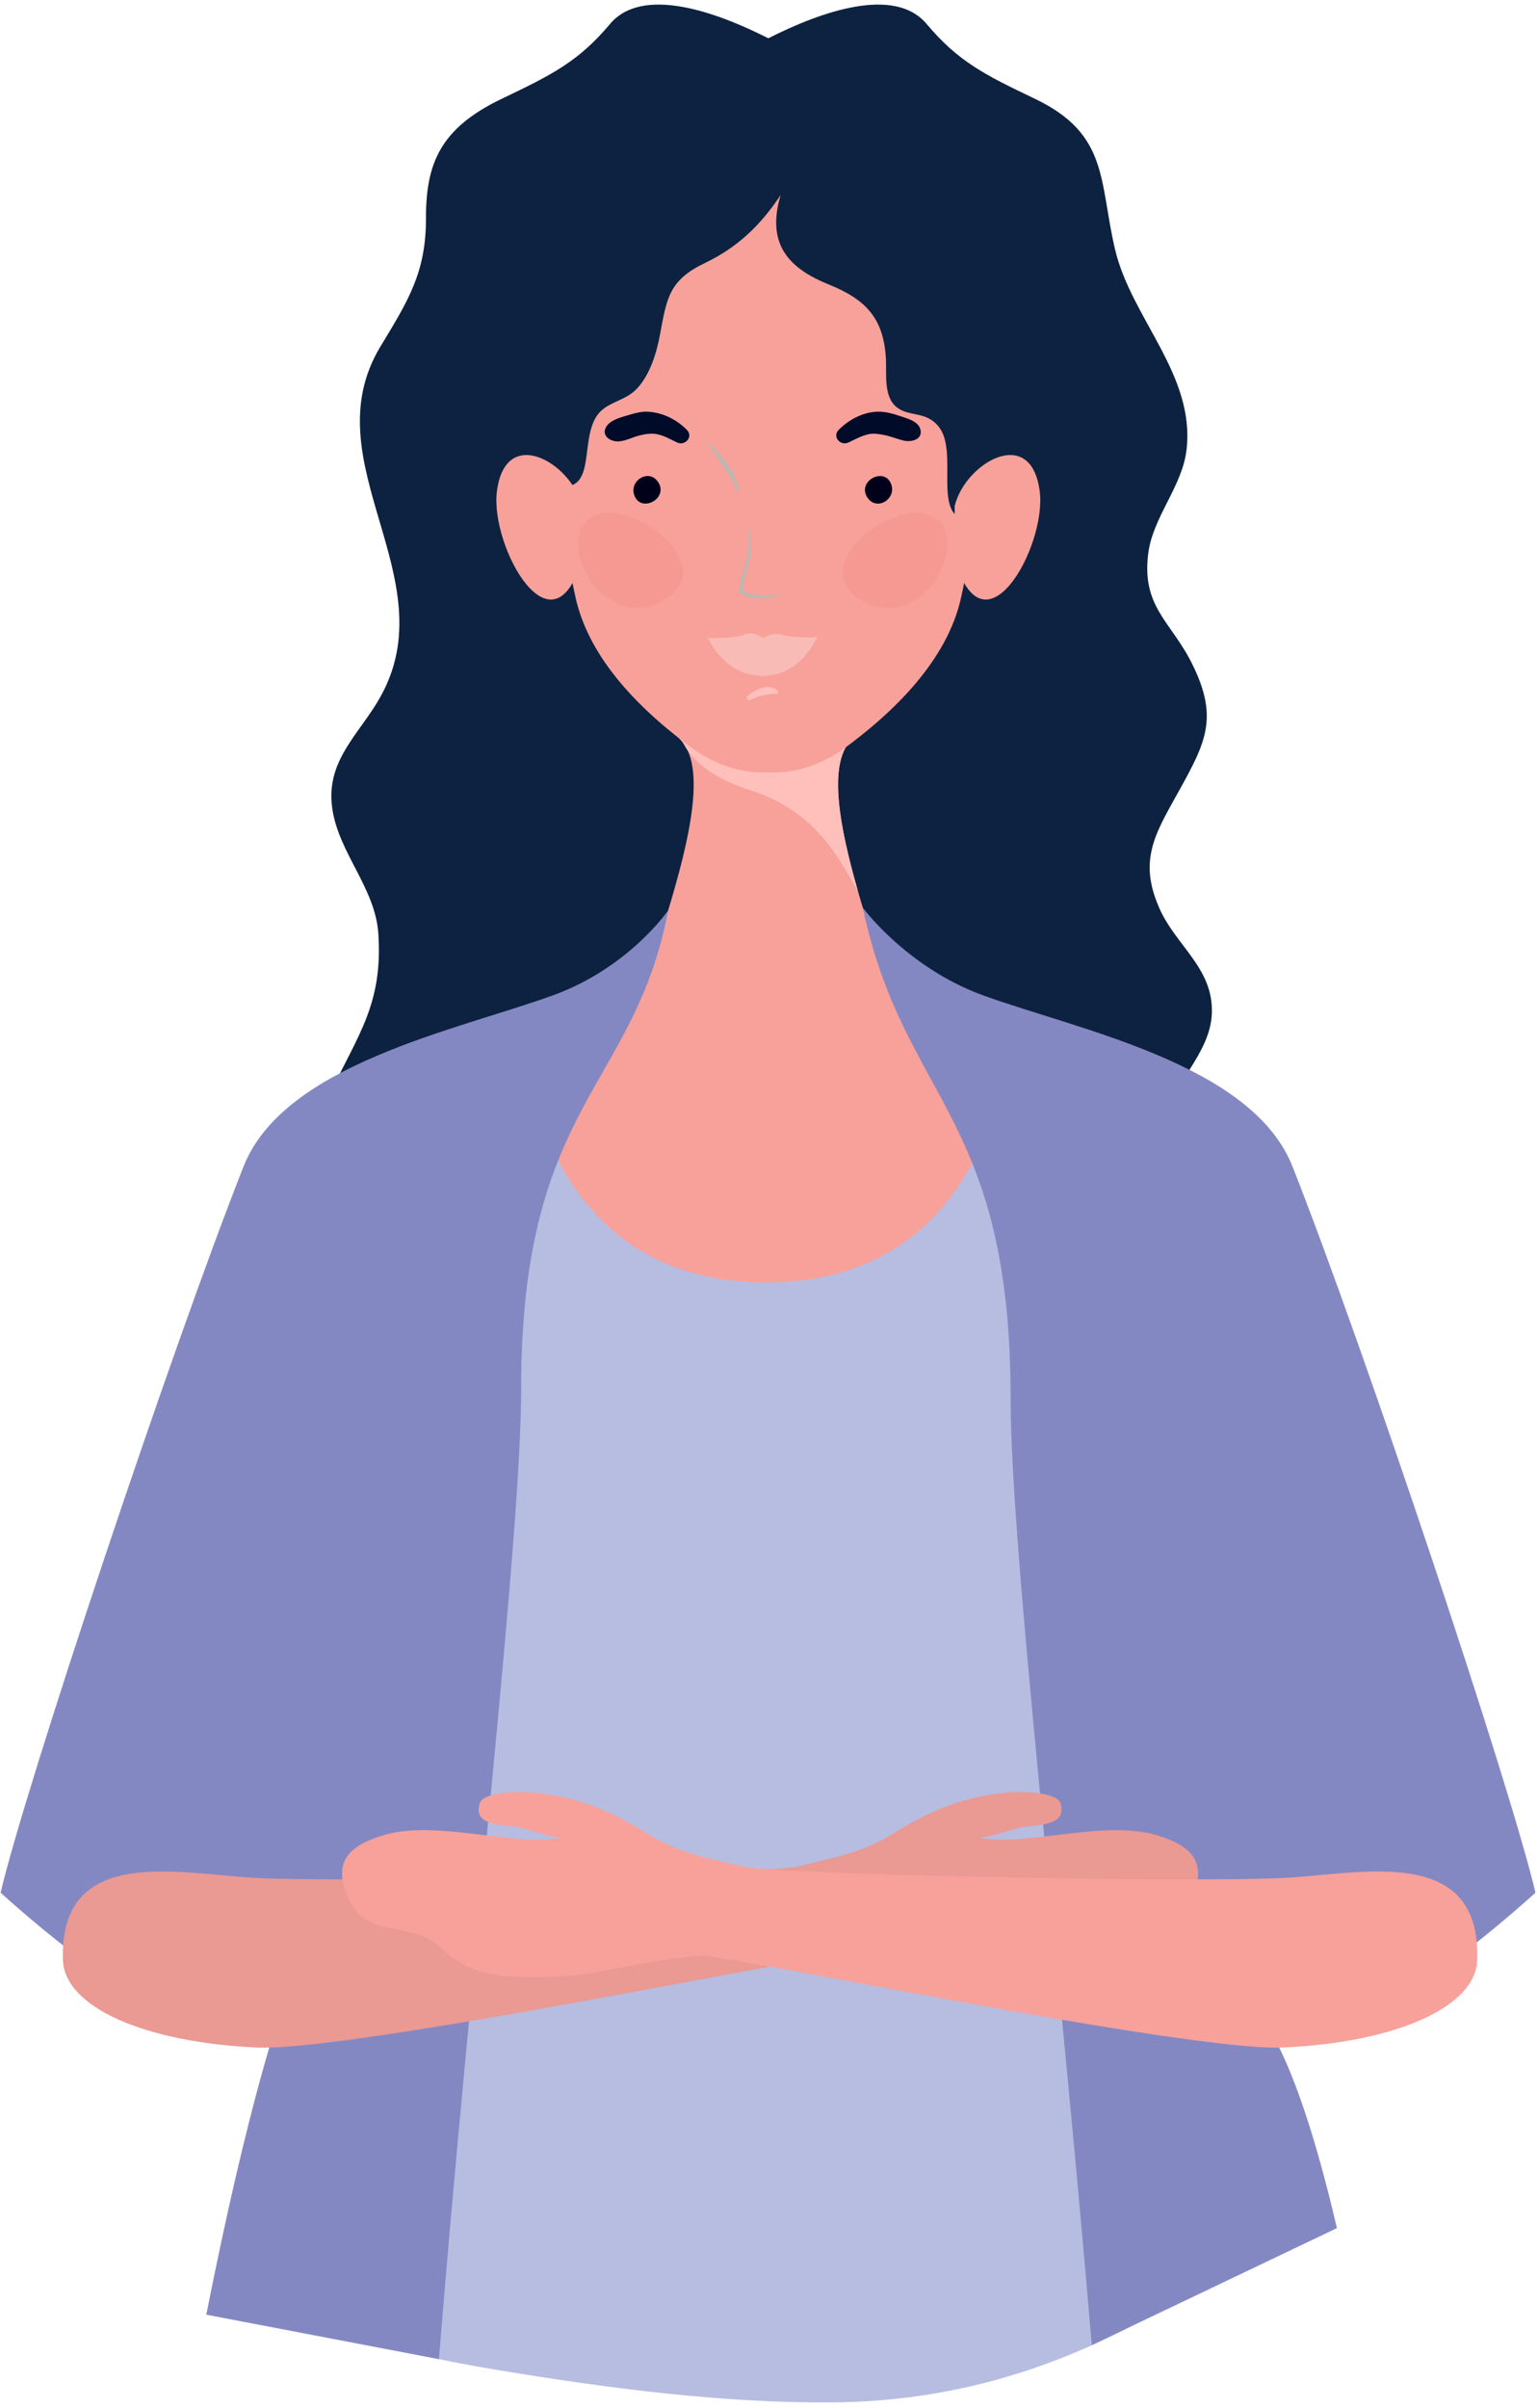 <svg width="113" height="177" viewBox="0 0 113 177" fill="none" xmlns="http://www.w3.org/2000/svg">
<path d="M84.545 63.28C84.691 61.582 85.588 60.1 86.666 58.155C88.665 54.549 89.602 52.744 87.643 48.792C86.1 45.684 83.928 44.631 84.415 40.705C84.747 38.011 86.924 35.761 87.235 33.057C87.875 27.525 83.155 23.39 81.969 18.293C80.803 13.297 81.516 9.863 76.097 7.267C72.398 5.497 70.461 4.539 68.122 1.758C65.764 -1.043 60.399 0.83 56.487 2.814C52.575 0.83 47.21 -1.043 44.853 1.758C42.514 4.54 40.575 5.497 36.874 7.269C32.366 9.43 31.313 12.028 31.318 16.023C31.323 19.98 30.066 22.016 27.979 25.457C22.799 34.005 32.943 42.477 27.924 51.301C26.396 53.99 23.967 55.884 24.416 59.339C24.847 62.661 27.593 65.231 27.817 68.647C28.158 73.855 26.27 76.107 24.329 80.279C20.944 87.556 26.559 89.676 28.699 95.791C30.812 101.829 22.621 106.539 26.947 112.562C28.733 115.049 32.467 115.812 32.382 119.358C32.318 122.035 29.634 124.401 29.757 127.59C30.088 136.144 37.893 131.424 41.486 136.897C44.548 141.561 43.418 144.799 50.133 144.71C54.388 144.655 60.787 147.24 64.649 146.192C73.563 143.766 68.881 136.328 71.327 130.389C74.228 123.347 85.454 126.936 85.598 117.506C85.707 110.275 79.06 107.923 85.588 101.617C88.313 98.984 89.867 97.395 89.183 93.464C88.488 89.472 84.691 86.822 85.503 82.606C86.054 79.74 88.999 77.523 89.096 74.462C89.204 71.139 86.437 69.529 85.212 66.707C84.64 65.39 84.458 64.295 84.545 63.28Z" fill="#0D2240"/>
<path d="M74.301 75.186C72.783 75.187 66.647 72.572 63.994 68.541C62.161 62.718 60.564 56.717 62.488 54.485C66.001 50.412 67.781 48.766 65.193 46.67C62.629 44.594 59.554 43.321 56.307 42.39C53.06 43.321 49.986 44.594 47.422 46.67C44.832 48.766 46.613 50.412 50.125 54.485C52.055 56.72 50.449 62.739 48.613 68.571C45.955 72.59 39.83 75.187 38.314 75.186C38.314 75.186 28.467 96.37 56.308 96.37C84.148 96.37 74.301 75.186 74.301 75.186Z" fill="#F7A19A"/>
<path d="M62.488 54.485C66.001 50.412 67.781 48.766 65.193 46.67C62.629 44.594 59.554 43.321 56.307 42.39C53.06 43.321 49.986 44.594 47.422 46.67C44.832 48.766 46.613 50.412 50.125 54.485C50.232 54.61 50.309 54.767 50.395 54.915C50.425 54.914 51.281 56.867 55.172 58.095C60.421 59.752 61.953 63.799 63.064 65.466C61.707 60.719 60.903 56.324 62.488 54.485Z" fill="#FFC0BB"/>
<path d="M25.033 171.593C28.744 172.717 32.563 173.543 36.428 174.185C44.5 175.525 52.968 176.651 61.16 176.592C71.758 176.516 80.665 173.054 88.872 167.592C84.4 148.335 76.819 142.812 78.357 134.892C81.886 116.751 84.074 84.255 83.832 77.335L74.251 75.186C74.251 75.186 73.849 94.268 56.307 94.268C38.766 94.268 38.365 75.186 38.365 75.186C30.664 76.112 28.784 77.335 28.784 77.335C28.54 84.255 30.73 116.751 34.257 134.892C35.926 143.464 29.228 151.493 25.033 171.593Z" fill="#B6BDE0"/>
<path d="M49.124 66.918C49.124 66.918 46.25 71.137 40.65 73.166C33.548 75.739 20.878 78.216 17.904 85.748C12.583 99.22 1.843 131.414 0.045 139.123C0.045 139.123 17.904 155.616 20.653 147.838C20.653 147.838 18.354 154.027 15.166 170.144L32.27 173.414C34.591 144.461 38.314 113.194 38.314 102.075C38.315 81.117 46.639 80.037 49.124 66.918Z" fill="#8488C2"/>
<path d="M63.435 66.726C63.435 66.726 66.681 71.137 72.281 73.166C79.38 75.739 92.05 78.216 95.025 85.748C100.348 99.22 111.088 131.413 112.886 139.123C112.886 139.123 95.025 155.616 92.276 147.838C92.276 147.838 94.999 149.647 98.291 163.782L80.267 172.384C77.864 143.718 74.301 113.837 74.301 102.817C74.301 81.86 66.423 80.924 63.435 66.726Z" fill="#8488C2"/>
<path d="M70.863 23.146C67.578 15.402 61.163 14.438 61.163 14.438C59.86 14.137 58.554 13.905 57.261 13.752V13.607C57.005 13.624 56.745 13.651 56.487 13.675C56.229 13.651 55.971 13.624 55.712 13.607V13.752C54.422 13.905 53.115 14.137 51.811 14.438C51.811 14.438 45.395 15.402 42.11 23.146C40.016 28.083 41.097 30.373 41.388 35.022C41.663 39.449 41.518 40.336 42.318 43.934C43.337 48.521 47.195 52.329 51.152 55.193C52.984 56.396 54.775 56.854 56.487 56.776C58.198 56.854 59.99 56.396 61.823 55.193C65.778 52.329 69.636 48.521 70.657 43.934C71.456 40.336 71.31 39.449 71.587 35.022C71.879 30.373 72.958 28.083 70.863 23.146Z" fill="#F7A19A"/>
<path d="M53.826 10.15C42.861 12.499 38.566 22.249 36.132 32.122C36.669 34.329 37.447 35.869 38.384 36.252C39.113 36.55 38.892 35.673 39.302 35.514C40.293 35.129 40.395 35.742 41.456 35.759C43.933 35.798 42.478 31.702 44.24 30.155C44.994 29.494 46.095 29.376 46.868 28.524C47.807 27.489 48.275 25.921 48.518 24.619C49.024 21.895 49.181 20.602 51.833 19.329C54.231 18.175 55.895 16.584 57.393 14.338C56.352 17.828 57.852 19.67 60.907 20.9C63.674 22.014 64.983 23.409 65.134 26.424C65.188 27.528 64.956 29.148 65.91 29.921C66.853 30.684 68.085 30.174 69.033 31.39C70.482 33.252 68.54 37.826 71.046 38.244C75.169 38.927 76.966 33.241 77.558 29.926C73.419 20.118 66.593 7.414 53.826 10.15Z" fill="#0D2240"/>
<path d="M42.784 37.179C42.008 34.027 37.153 31.173 36.531 36.13C36.019 40.213 40.726 48.644 42.831 40.937L42.784 37.179Z" fill="#F7A19A"/>
<path d="M70.191 37.179C70.967 34.027 75.82 31.173 76.442 36.13C76.955 40.213 72.249 48.644 70.144 40.937L70.191 37.179Z" fill="#F7A19A"/>
<path d="M55.172 51.454C55.789 51.111 56.391 51.042 57.078 50.996C57.224 50.986 57.261 50.817 57.148 50.734C56.447 50.216 55.515 50.663 54.955 51.172C54.801 51.313 54.998 51.55 55.172 51.454Z" fill="#FFC0BB"/>
<path d="M65.494 35.531C64.977 34.33 63.054 35.35 63.735 36.514C64.397 37.644 65.988 36.678 65.494 35.531Z" fill="#00001A"/>
<path d="M62.374 32.526C62.854 32.303 63.303 32.048 63.822 31.924C64.202 31.833 64.608 31.9 64.986 31.972C65.49 32.068 65.963 32.278 66.462 32.389C67.029 32.514 67.869 32.298 67.662 31.547C67.498 30.951 66.684 30.757 66.178 30.585C65.683 30.417 65.158 30.267 64.632 30.261C63.519 30.248 62.427 30.825 61.66 31.6C61.164 32.101 61.788 32.799 62.374 32.526Z" fill="#000A29"/>
<path d="M68.616 37.99C65.749 36.443 58.959 41.682 63.455 44.17C67.951 46.658 71.482 39.539 68.616 37.99Z" fill="#F69992"/>
<path d="M46.663 36.478C47.179 37.68 49.104 36.659 48.422 35.495C47.76 34.365 46.171 35.331 46.663 36.478Z" fill="#00001A"/>
<path d="M50.498 31.6C49.733 30.827 48.727 30.328 47.638 30.264C47.167 30.235 46.686 30.367 46.24 30.501C45.691 30.666 44.877 30.849 44.566 31.38C44.212 31.985 44.785 32.404 45.329 32.444C45.877 32.484 46.521 32.123 47.052 31.998C47.421 31.91 47.84 31.84 48.218 31.901C48.783 31.991 49.273 32.289 49.783 32.526C50.37 32.799 50.994 32.101 50.498 31.6Z" fill="#000A29"/>
<path d="M43.541 37.99C46.408 36.443 53.199 41.682 48.703 44.17C44.207 46.658 40.676 39.539 43.541 37.99Z" fill="#F69992"/>
<path d="M51.935 32.38C52.647 33.663 53.656 34.707 54.205 36.093C54.227 36.151 54.331 36.15 54.323 36.077C54.177 34.669 52.882 33.346 51.946 32.37C51.94 32.364 51.93 32.372 51.935 32.38Z" fill="#BDB7B2"/>
<path d="M54.996 38.773C55.094 39.709 55.002 40.63 54.762 41.538C54.6 42.148 54.383 42.744 54.364 43.382C54.352 43.795 55.186 43.921 55.449 43.955C56.028 44.031 56.722 44.001 57.262 43.757C57.309 43.736 57.275 43.657 57.227 43.674C56.684 43.866 56.038 43.816 55.482 43.713C55.238 43.667 54.985 43.59 54.769 43.465C54.511 43.316 54.686 42.825 54.736 42.594C54.862 42.008 55.049 41.441 55.147 40.849C55.263 40.15 55.209 39.455 55.07 38.763C55.062 38.722 54.992 38.731 54.996 38.773Z" fill="#BDB7B2"/>
<path d="M60.06 46.834C60.06 46.834 58.327 46.936 57.38 46.642C56.996 46.523 56.456 46.654 56.127 46.907C55.717 46.622 55.2 46.447 54.751 46.634C53.913 46.983 52.06 46.883 52.06 46.883C52.06 46.883 53.208 49.686 56.071 49.686C58.934 49.686 60.06 46.834 60.06 46.834Z" fill="#F9BBB5"/>
<path d="M60.047 46.812C58.869 47.557 57.648 47.986 56.238 48.026C55.202 48.055 54.147 47.845 53.196 47.436C52.835 47.281 52.382 47.125 52.079 46.865C52.053 46.844 52.016 46.88 52.042 46.902C53.167 47.863 54.596 48.21 56.061 48.216C57.07 48.221 58.1 47.989 59.013 47.562C59.383 47.389 59.815 47.177 60.078 46.853C60.096 46.831 60.073 46.795 60.047 46.812Z" fill="#F9BBB5"/>
<path d="M4.629 144.082C4.34 135.506 13.257 137.761 18.784 138.038C26.287 138.411 56.541 137.764 58.682 137.195C60.823 136.626 63.244 136.301 65.65 134.787C68.429 133.039 70.962 132.013 74.223 131.753C75.43 131.654 77.735 131.779 77.963 132.551C78.364 133.911 77.198 134.114 75.181 134.305C74.628 134.356 73.085 135.019 71.96 135.06C75.267 135.812 81.144 133.709 85.072 134.908C87.454 135.635 88.745 136.742 87.74 139.279C86.511 142.384 83.951 141.272 81.534 142.635C80.56 143.182 79.604 144.977 75.964 145.251C73.928 145.404 71.47 145.336 69.484 144.984C66.951 144.537 63.564 143.815 61.582 143.769C59.602 143.725 25.823 150.829 18.851 150.504C10.593 150.123 4.745 147.529 4.629 144.082Z" fill="#EA9993"/>
<path d="M108.603 144.082C108.892 135.506 99.977 137.761 94.45 138.038C86.946 138.411 56.693 137.764 54.55 137.195C52.41 136.626 49.989 136.301 47.583 134.787C44.804 133.039 42.271 132.013 39.011 131.753C37.803 131.654 35.499 131.779 35.27 132.551C34.87 133.911 36.036 134.114 38.053 134.305C38.605 134.356 40.149 135.019 41.273 135.06C37.966 135.812 32.089 133.709 28.161 134.908C25.778 135.635 24.488 136.742 25.491 139.279C26.721 142.384 29.282 141.272 31.699 142.635C32.673 143.182 33.63 144.977 37.27 145.251C39.305 145.404 41.764 145.336 43.748 144.984C46.282 144.537 49.669 143.815 51.651 143.769C53.632 143.725 87.41 150.829 94.382 150.504C102.641 150.123 108.487 147.529 108.603 144.082Z" fill="#F7A19A"/>
</svg>
